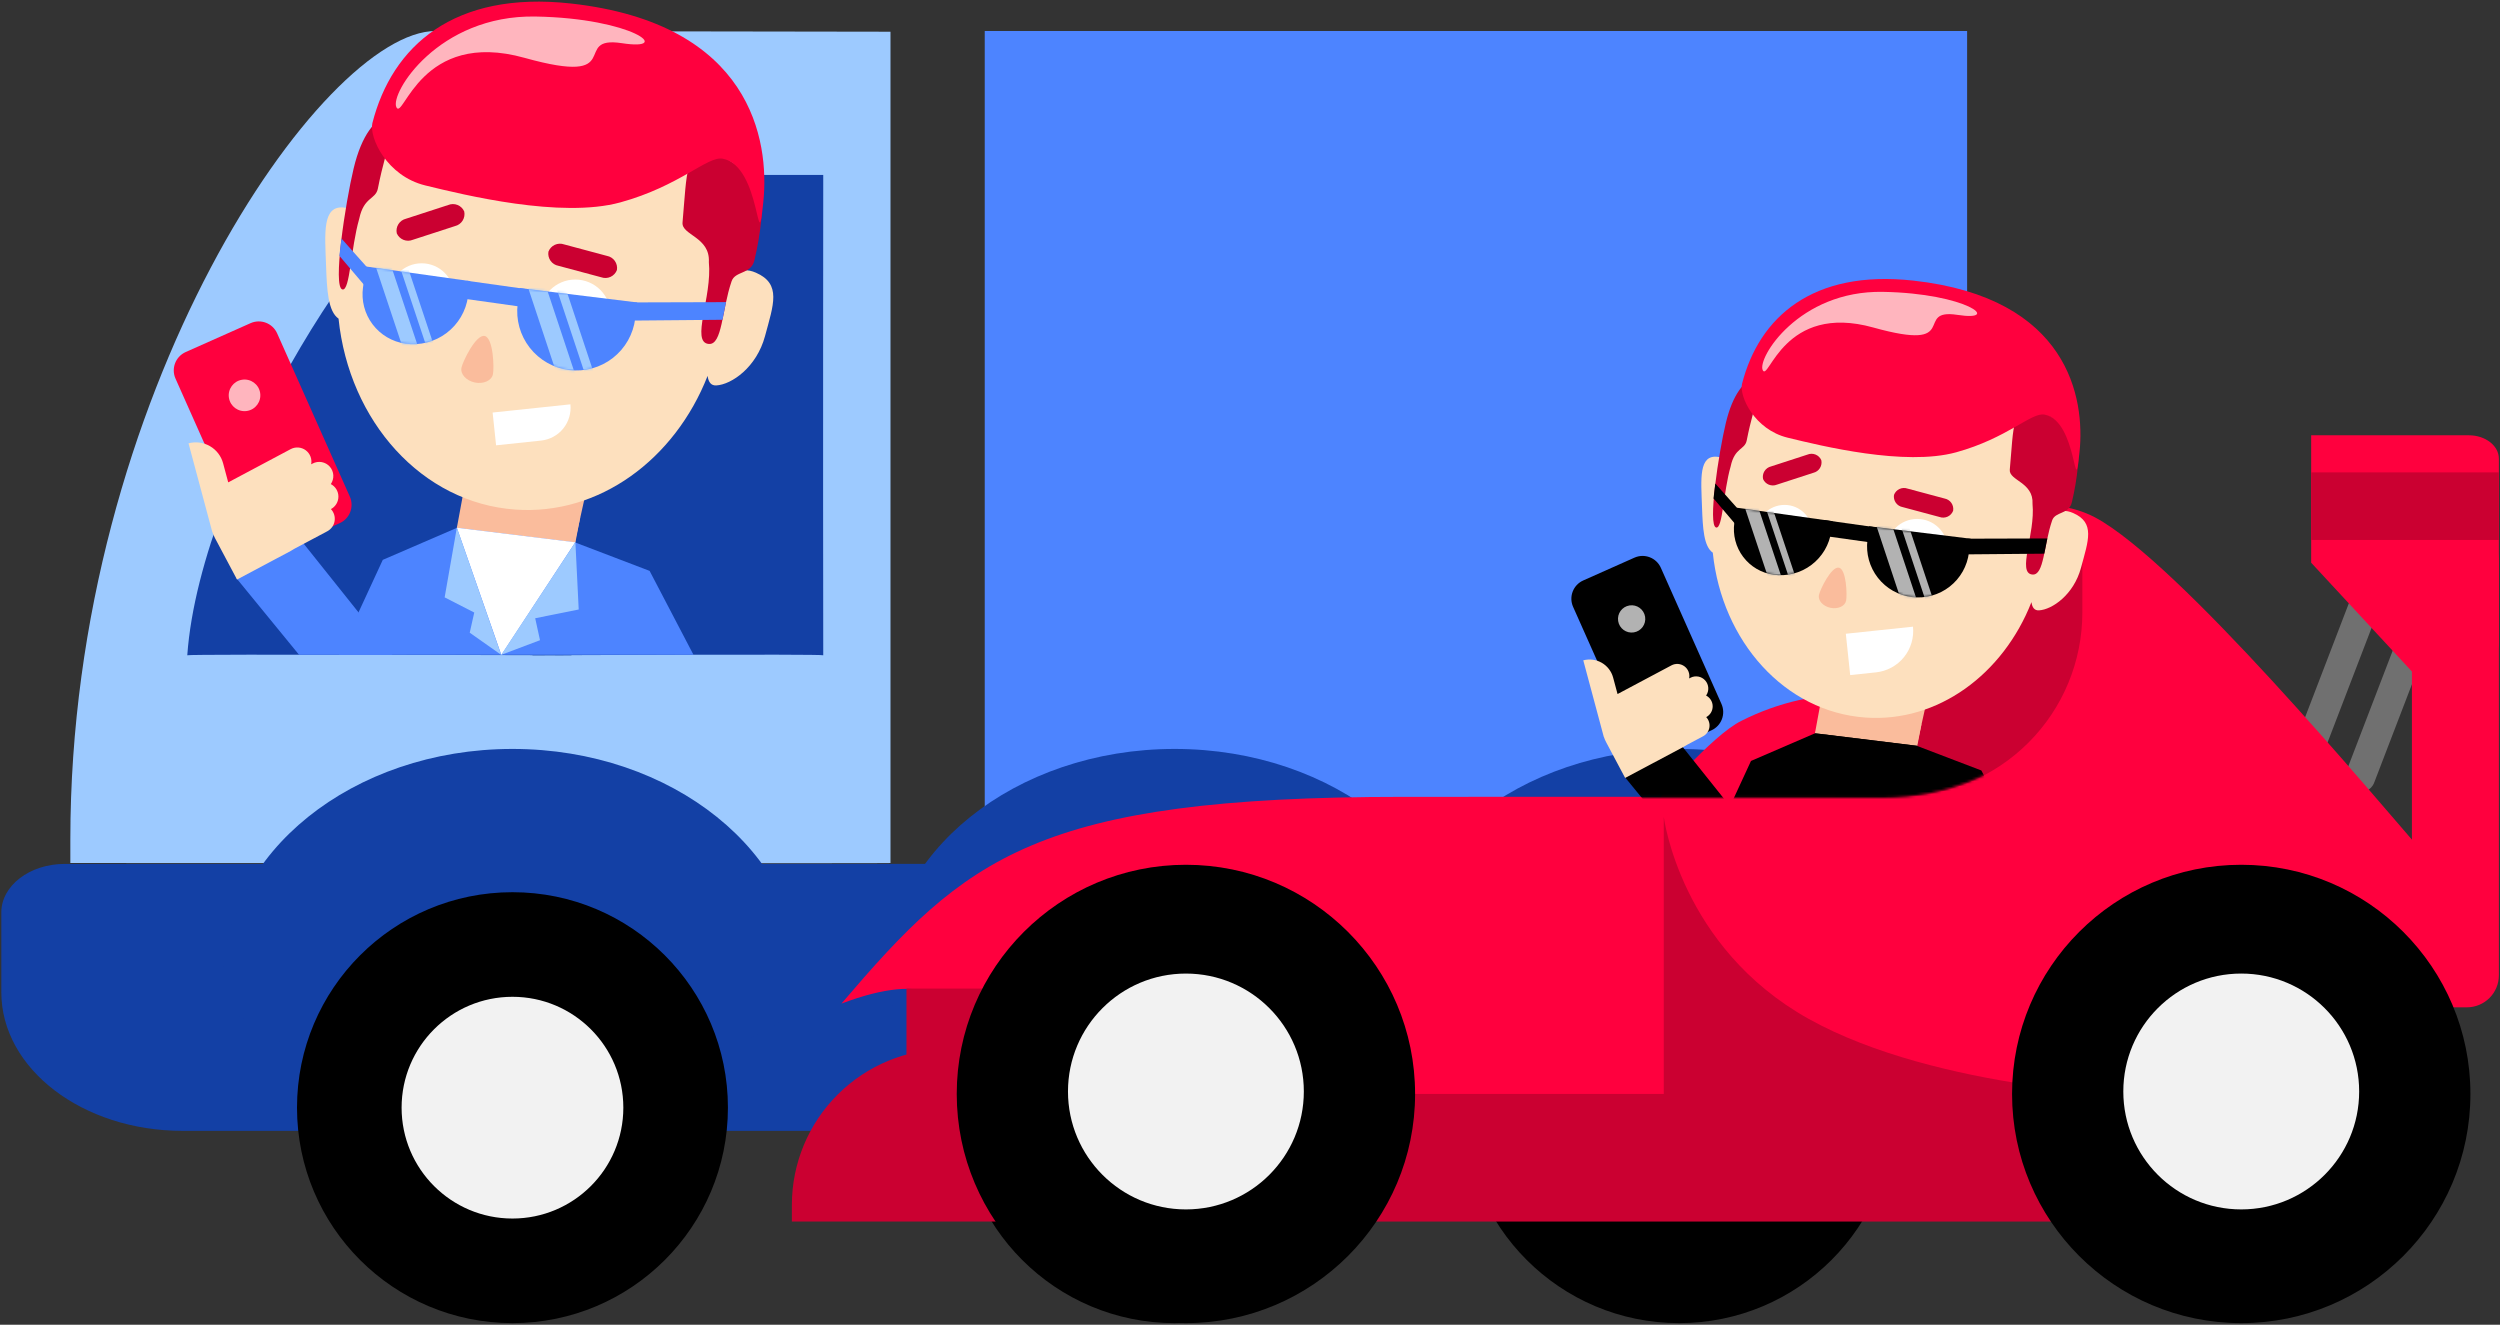 <svg width="987" height="523" viewBox="0 0 987 523" fill="none" xmlns="http://www.w3.org/2000/svg">
<rect x="0" y="0" width="987" height="523" fill="#333333" stroke="none"/>
<path d="M776.617 12.237H388.775V341.038H776.617V12.237Z" fill="#4D84FF"/>
<path d="M25.57 341.072L758.652 341.038H776.652L777.024 391.714C777.024 421.951 744.982 446.463 705.457 446.463H72.089C32.565 446.461 0.522 421.951 0.522 391.714V360.233C0.522 349.651 11.738 341.072 25.57 341.072Z" fill="#1340A5"/>
<path d="M172.013 12.237L351.565 12.523V340.716C352.472 340.915 27.771 340.716 27.771 340.716V331.341C27.771 155.255 127.415 12.237 172.013 12.237Z" fill="#9DCAFF"/>
<path d="M202.321 295.679C265.344 295.679 316.442 336.722 316.442 387.35C316.442 437.979 88.209 437.981 88.209 387.35C88.209 336.72 139.298 295.679 202.321 295.679Z" fill="#1340A5"/>
<path d="M662.911 295.679C725.934 295.679 777.031 336.722 777.031 387.35C777.031 437.979 548.798 437.981 548.798 387.35C548.798 336.72 599.888 295.679 662.911 295.679Z" fill="#1340A5"/>
<path d="M463.733 295.679C526.756 295.679 577.853 336.722 577.853 387.35C577.853 437.979 349.62 437.981 349.62 387.35C349.62 336.72 400.709 295.679 463.733 295.679Z" fill="#1340A5"/>
<path d="M202.321 522.369C249.301 522.369 287.385 484.284 287.385 437.305C287.385 390.325 249.301 352.24 202.321 352.24C155.342 352.24 117.257 390.325 117.257 437.305C117.257 484.284 155.342 522.369 202.321 522.369Z" fill="black"/>
<path d="M662.912 522.369C709.891 522.369 747.976 484.284 747.976 437.305C747.976 390.325 709.891 352.24 662.912 352.24C615.932 352.24 577.848 390.325 577.848 437.305C577.848 484.284 615.932 522.369 662.912 522.369Z" fill="black"/>
<path d="M463.735 522.369C510.715 522.369 548.799 484.284 548.799 437.305C548.799 390.325 510.715 352.24 463.735 352.24C416.755 352.24 378.671 390.325 378.671 437.305C378.671 484.284 416.755 522.369 463.735 522.369Z" fill="black"/>
<path d="M202.321 481.078C226.496 481.078 246.093 461.481 246.093 437.307C246.093 413.133 226.496 393.535 202.321 393.535C178.147 393.535 158.55 413.133 158.55 437.307C158.55 461.481 178.147 481.078 202.321 481.078Z" fill="#F2F2F2"/>
<path d="M662.913 481.078C687.087 481.078 706.685 461.481 706.685 437.307C706.685 413.133 687.087 393.535 662.913 393.535C638.739 393.535 619.142 413.133 619.142 437.307C619.142 461.481 638.739 481.078 662.913 481.078Z" fill="#F2F2F2"/>
<path d="M463.735 481.078C487.909 481.078 507.506 461.481 507.506 437.307C507.506 413.133 487.909 393.535 463.735 393.535C439.561 393.535 419.963 413.133 419.963 437.307C419.963 461.481 439.561 481.078 463.735 481.078Z" fill="#F2F2F2"/>
<path d="M180.481 69.059C180.65 69.144 225.603 69.059 225.603 69.059V258.703C225.603 258.703 74.044 258.163 73.939 258.703C79.127 185.551 152.422 70.847 180.481 69.059Z" fill="#1340A5"/>
<path d="M325.017 69.059H210.225V258.703C210.225 258.703 324.779 258.159 325.017 258.703C324.888 186.066 325.017 69.059 325.017 69.059Z" fill="#1340A5"/>
<path d="M187.258 171.024H236.5L226.062 218.029L180.296 208.785L187.258 171.024Z" fill="#FABC9C"/>
<path d="M133.658 125.801C129.502 122.902 129.065 114.59 128.726 104.719C128.294 92.32 127.05 80.696 136.111 81.983C136.994 82.1 137.861 82.32 138.693 82.636C150.878 47.865 181.602 24.16 215.768 26.557C256.919 29.443 287.841 69.116 286.076 115.917C288.446 109.025 291.645 104.694 298.445 107.663C308.61 112.107 305.36 120.276 302.039 132.657C298.718 145.039 288.836 151.808 282.813 152.168C280.726 152.291 279.688 150.852 279.361 148.402C266.434 181.362 236.586 203.507 203.512 201.187C166.538 198.594 137.82 166.289 133.658 125.801Z" fill="#FDE0BE"/>
<path d="M139.616 66.509C142.854 52.973 148.178 46.988 153.564 45.166C158.951 43.344 152.733 56.191 149.187 74.43C148.329 78.844 143.657 77.626 141.833 86.333C138.45 98.064 138.22 114.871 135.208 114.286C131.234 113.513 136.372 80.043 139.616 66.509Z" fill="#CB0031"/>
<path d="M191.339 132.644C194.766 133.373 195.144 145.257 194.61 147.771C194.075 150.285 190.862 151.731 187.435 151.002C184.008 150.274 181.662 147.642 182.196 145.131C182.73 142.619 187.91 131.915 191.339 132.644Z" fill="#FABC9C"/>
<path d="M166.465 129.612C173.552 129.612 179.297 123.867 179.297 116.78C179.297 109.693 173.552 103.948 166.465 103.948C159.378 103.948 153.633 109.693 153.633 116.78C153.633 123.867 159.378 129.612 166.465 129.612Z" fill="white"/>
<path d="M227.12 138.36C234.851 138.36 241.118 132.093 241.118 124.362C241.118 116.631 234.851 110.364 227.12 110.364C219.39 110.364 213.123 116.631 213.123 124.362C213.123 132.093 219.39 138.36 227.12 138.36Z" fill="white"/>
<path d="M194.488 162.87L225.196 159.629C225.558 163.062 224.542 166.498 222.371 169.181C220.201 171.865 217.053 173.576 213.62 173.939L195.854 175.814L194.488 162.87Z" fill="white"/>
<path d="M172.88 123.196C176.424 123.196 179.296 120.324 179.296 116.78C179.296 113.237 176.424 110.364 172.88 110.364C169.337 110.364 166.464 113.237 166.464 116.78C166.464 120.324 169.337 123.196 172.88 123.196Z" fill="#4D84FF"/>
<path d="M170.84 117.366C172.935 117.366 174.632 115.668 174.632 113.574C174.632 111.48 172.935 109.782 170.84 109.782C168.746 109.782 167.048 111.48 167.048 113.574C167.048 115.668 168.746 117.366 170.84 117.366Z" fill="white"/>
<path d="M230.043 131.364C233.909 131.364 237.043 128.23 237.043 124.364C237.043 120.498 233.909 117.364 230.043 117.364C226.177 117.364 223.043 120.498 223.043 124.364C223.043 128.23 226.177 131.364 230.043 131.364Z" fill="#4D84FF"/>
<path d="M227.707 124.944C229.961 124.944 231.789 123.117 231.789 120.862C231.789 118.608 229.961 116.78 227.707 116.78C225.453 116.78 223.625 118.608 223.625 120.862C223.625 123.117 225.453 124.944 227.707 124.944Z" fill="white"/>
<path d="M227.127 258.515V214.182L256.465 225.385L273.788 258.515H227.127ZM180.465 258.515H133.803L151.124 221.029L180.465 208.354H227.127V258.515H180.465Z" fill="#4D84FF"/>
<path d="M222.723 96.495L239.625 101.024C240.882 101.252 241.999 101.964 242.736 103.008C243.473 104.052 243.771 105.343 243.565 106.604C243.113 107.799 242.209 108.769 241.049 109.304C239.889 109.839 238.565 109.898 237.363 109.466L220.461 104.937C219.204 104.71 218.086 103.997 217.349 102.954C216.613 101.91 216.315 100.619 216.521 99.358C216.973 98.163 217.876 97.193 219.036 96.658C220.196 96.122 221.52 96.064 222.723 96.495Z" fill="#CB0031"/>
<path d="M160.292 86.353L176.932 80.946C178.111 80.453 179.436 80.442 180.622 80.916C181.808 81.389 182.761 82.311 183.275 83.48C183.547 84.728 183.317 86.034 182.636 87.114C181.955 88.195 180.876 88.965 179.633 89.258L162.992 94.665C161.814 95.159 160.489 95.17 159.303 94.696C158.116 94.222 157.163 93.301 156.649 92.131C156.378 90.883 156.607 89.578 157.289 88.497C157.97 87.416 159.048 86.647 160.292 86.353Z" fill="#CB0031"/>
<path d="M182.081 204.271H229.055L227.172 214.146L180.453 208.385L182.081 204.271Z" fill="#FABC9C"/>
<path d="M197.932 258.575L180.369 208.354L227.121 214.095L197.932 258.575Z" fill="white"/>
<path d="M180.365 208.333L175.546 235.841L187.236 241.83L185.449 249.791L197.863 258.531L180.365 208.333Z" fill="#9DCAFF"/>
<path d="M227.164 214.039L228.473 240.626L211.293 244.08L213.194 252.754L197.877 258.527L227.164 214.039Z" fill="#9DCAFF"/>
<path d="M300.619 86.254C302.393 73.05 289.719 61.473 280.165 60.637C270.612 59.801 271.278 67.092 269.462 87.847C269.023 92.87 280.422 93.526 279.858 103.49C281.224 117.296 272.571 135.161 279.813 135.794C285.207 136.266 284.93 122.43 288.837 111.033C290.263 106.871 296.552 108.376 297.845 102.741C299.145 97.315 300.072 91.807 300.619 86.254Z" fill="#CB0031"/>
<path d="M225.358 1.38C296.585 9.252 303.893 55.366 301.353 79.766C298.812 104.167 300.653 65.488 285.338 62.658C279.389 61.478 268.431 73.424 244.954 79.891C221.477 86.359 183.19 76.94 167.903 73.211C152.616 69.483 145.719 54.238 147.008 48.638C154.785 18.125 179.253 -3.717 225.358 1.38Z" fill="#FF003E"/>
<path d="M211.432 6.525C249.967 7.204 266.121 20.231 245.554 17.053C224.987 13.874 248.16 34.304 207.11 22.841C166.06 11.378 159.205 47.73 156.509 42.367C153.814 37.004 172.897 5.846 211.432 6.525Z" fill="#FFB5BE"/>
<path d="M118.077 212.372L93.333 228.276L118.077 258.528L154.92 258.525L118.077 212.372Z" fill="#4D84FF"/>
<path d="M98.919 127.585L73.32 138.984C69.309 140.77 67.506 145.469 69.292 149.48L97.99 213.928C99.776 217.939 104.475 219.742 108.486 217.956L134.085 206.557C138.096 204.771 139.9 200.072 138.114 196.061L109.415 131.613C107.629 127.602 102.93 125.799 98.919 127.585Z" fill="#FF003E"/>
<path d="M84.893 212.472C84.473 211.683 84.122 210.86 83.842 210.012L83.808 210.017L74.428 175.023C75.843 174.644 77.319 174.548 78.772 174.739C80.224 174.931 81.624 175.407 82.892 176.14C84.16 176.873 85.272 177.848 86.163 179.011C87.054 180.174 87.707 181.501 88.085 182.916L90.101 190.44L114.759 177.317C115.689 176.823 116.74 176.602 117.79 176.68C118.84 176.758 119.847 177.132 120.694 177.759C121.54 178.386 122.192 179.239 122.573 180.221C122.954 181.203 123.049 182.273 122.847 183.307L123.42 183.003C124.525 182.418 125.795 182.221 127.025 182.445C128.255 182.668 129.374 183.299 130.202 184.235C131.031 185.171 131.52 186.359 131.592 187.607C131.665 188.855 131.315 190.091 130.6 191.117C131.502 191.585 132.259 192.29 132.789 193.158C133.319 194.025 133.601 195.02 133.606 196.036C133.611 197.053 133.338 198.051 132.817 198.923C132.296 199.795 131.546 200.509 130.649 200.986C131.238 201.609 131.676 202.361 131.928 203.181C132.18 204.002 132.239 204.87 132.1 205.717C131.962 206.564 131.63 207.368 131.131 208.066C130.631 208.764 129.977 209.337 129.22 209.741L116.236 216.646C115.752 216.97 115.252 217.268 114.738 217.541L93.575 228.801L84.893 212.472Z" fill="#FDE0BE"/>
<path d="M97.519 162.248C100.923 161.709 103.246 158.512 102.707 155.107C102.168 151.703 98.971 149.38 95.566 149.919C92.162 150.459 89.839 153.656 90.378 157.06C90.917 160.465 94.114 162.787 97.519 162.248Z" fill="#FFB5BE"/>
<path d="M144.476 105.208L185.628 110.991L184.774 117.071C183.966 122.815 180.909 128.002 176.277 131.492C171.644 134.982 165.815 136.489 160.071 135.682C154.902 134.956 150.233 132.206 147.091 128.037C143.949 123.869 142.592 118.623 143.317 113.453L144.476 105.208Z" fill="#4D84FF"/>
<path d="M211.842 114.71L184.252 110.833L183.254 117.939L210.843 121.817L211.842 114.71Z" fill="#4D84FF"/>
<path d="M250.008 119.392L286.647 119.284L285.252 126.248L250.383 126.559L250.008 119.392Z" fill="#4D84FF"/>
<path d="M134.796 94.158L144.943 105.56L144.048 112.843L133.984 100.992L134.796 94.158Z" fill="#4D84FF"/>
<path d="M205.147 113.705L251.564 119.404L250.786 125.737C250.412 128.784 249.441 131.729 247.929 134.401C246.417 137.074 244.393 139.422 241.973 141.313C239.554 143.203 236.785 144.598 233.826 145.419C230.867 146.239 227.775 146.469 224.728 146.094C218.573 145.338 212.97 142.169 209.152 137.282C205.334 132.395 203.614 126.192 204.37 120.037L205.147 113.705Z" fill="#4D84FF"/>
<mask id="mask0_1_1570" style="mask-type:luminance" maskUnits="userSpaceOnUse" x="143" y="105" width="43" height="31">
<path d="M144.476 105.206L185.539 110.977L184.678 117.104C183.872 122.835 180.822 128.011 176.2 131.494C171.577 134.976 165.761 136.48 160.03 135.675C154.872 134.95 150.213 132.206 147.078 128.047C143.942 123.887 142.587 118.653 143.311 113.495L144.476 105.206Z" fill="white"/>
</mask>
<g mask="url(#mask0_1_1570)">
<path d="M157.734 104.933L160.489 103.952L171.883 138.145L169.126 139.123L157.734 104.933ZM148.229 104.933L153.744 102.971L165.137 137.164L159.623 139.123L148.229 104.933Z" fill="#9DCAFF"/>
</g>
<mask id="mask1_1_1570" style="mask-type:luminance" maskUnits="userSpaceOnUse" x="204" y="113" width="48" height="34">
<path d="M205.148 113.705L251.564 119.405L250.787 125.737C250.413 128.785 249.442 131.729 247.93 134.402C246.417 137.074 244.394 139.423 241.974 141.313C239.554 143.204 236.786 144.599 233.827 145.419C230.868 146.24 227.776 146.469 224.728 146.095C218.573 145.339 212.971 142.169 209.153 137.283C205.335 132.396 203.615 126.193 204.37 120.038L205.148 113.705Z" fill="white"/>
</mask>
<g mask="url(#mask1_1_1570)">
<path d="M219.338 112.675L222.572 111.521L235.932 151.782L232.699 152.936L219.338 112.675ZM208.195 112.675L214.66 110.365L228.021 150.626L221.555 152.936L208.195 112.675Z" fill="#9DCAFF"/>
</g>
<path d="M969.042 226.359C970.215 223.305 968.689 219.877 965.634 218.705C962.579 217.532 959.152 219.058 957.979 222.113L926.262 304.74C925.089 307.795 926.615 311.222 929.67 312.394C932.725 313.567 936.152 312.041 937.324 308.986L969.042 226.359Z" fill="#707070"/>
<path d="M944.555 226.359C945.727 223.305 944.201 219.877 941.147 218.705C938.092 217.532 934.665 219.058 933.492 222.113L901.774 304.74C900.602 307.795 902.128 311.222 905.183 312.394C908.237 313.567 911.665 312.041 912.837 308.986L944.555 226.359Z" fill="#707070"/>
<path d="M986.554 181.075V253.994C986.554 259.087 981.248 263.218 974.704 263.218C967.3 263.444 959.922 264.224 952.634 265.55L912.445 222.162V171.851H974.704C981.248 171.851 986.554 175.98 986.554 181.075Z" fill="#FF003E"/>
<path d="M986.554 221.352V385.064C986.554 388.413 985.223 391.626 982.855 393.994C980.486 396.363 977.274 397.693 973.924 397.693H964.851C961.502 397.693 958.289 396.363 955.921 393.994C953.552 391.626 952.222 388.413 952.222 385.064V221.352C952.222 218.002 953.552 214.79 955.921 212.422C958.289 210.053 961.502 208.722 964.851 208.722H973.924C977.274 208.722 980.486 210.053 982.855 212.422C985.223 214.79 986.554 218.002 986.554 221.352Z" fill="#FF003E"/>
<path d="M553.888 314.595L920.705 314.516C958.702 314.516 964.84 375.63 964.84 401.697C965.054 401.97 896.287 443.76 874.921 443.76L392.36 441.297C370.995 441.297 402.147 369.916 332.198 396.221C381.266 338.659 409.121 314.595 553.888 314.595Z" fill="#FF003E"/>
<path d="M374.203 414.138H427.879C432.903 414.138 437.722 416.134 441.274 419.686C444.827 423.239 446.823 428.058 446.823 433.082V463.325C446.823 468.35 444.827 473.168 441.274 476.721C437.722 480.274 432.903 482.27 427.879 482.27H312.633V475.707C312.633 459.378 319.12 443.717 330.667 432.171C342.213 420.624 357.874 414.138 374.203 414.138Z" fill="#CB0031"/>
<path d="M407.869 390.288H357.875V470.27H407.869V390.288Z" fill="#CB0031"/>
<path d="M656.856 322.5C656.856 322.5 663.31 373.953 714.095 402.272C764.88 430.591 847.448 432.818 847.448 432.818L656.856 435.777V322.5Z" fill="#CB0031"/>
<path d="M853.095 431.888H504.388V482.269H853.095V431.888Z" fill="#CB0031"/>
<path d="M986.554 186.495H912.445V213.178H986.554V186.495Z" fill="#CB0031"/>
<path d="M884.841 522.369C934.811 522.369 975.32 481.86 975.32 431.89C975.32 381.92 934.811 341.411 884.841 341.411C834.871 341.411 794.363 381.92 794.363 431.89C794.363 481.86 834.871 522.369 884.841 522.369Z" fill="black"/>
<path d="M468.199 522.369C518.169 522.369 558.678 481.86 558.678 431.89C558.678 381.92 518.169 341.411 468.199 341.411C418.229 341.411 377.72 381.92 377.72 431.89C377.72 481.86 418.229 522.369 468.199 522.369Z" fill="black"/>
<path d="M884.84 477.475C910.552 477.475 931.396 456.631 931.396 430.919C931.396 405.207 910.552 384.363 884.84 384.363C859.128 384.363 838.284 405.207 838.284 430.919C838.284 456.631 859.128 477.475 884.84 477.475Z" fill="#F2F2F2"/>
<path d="M468.197 477.476C493.909 477.476 514.753 456.633 514.753 430.92C514.753 405.208 493.909 384.365 468.197 384.365C442.485 384.365 421.641 405.208 421.641 430.92C421.641 456.633 442.485 477.476 468.197 477.476Z" fill="#F2F2F2"/>
<path d="M734.244 199.603C734.244 199.603 800.256 199.287 808.534 199.603C814.977 199.661 821.315 201.242 827.031 204.217C860.035 221.78 936.7 313.685 957.327 337.417L653.888 316.439C653.888 316.439 675.707 290.298 687.601 284.534C702.05 277.246 718.064 273.609 734.244 273.941C734.144 273.856 764.907 273.941 764.907 273.941V250.555H734.604L734.244 199.603Z" fill="#FF003E"/>
<path d="M724.677 207.242H822.113V241.828C822.113 261.088 814.462 279.56 800.843 293.179C787.224 306.798 768.753 314.449 749.493 314.449H724.677V207.242Z" fill="#CB0031"/>
<mask id="mask2_1_1570" style="mask-type:luminance" maskUnits="userSpaceOnUse" x="614" y="107" width="224" height="208">
<path d="M614.332 107.711H837.949V220.214C837.949 245.336 827.969 269.429 810.205 287.193C792.441 304.957 768.348 314.936 743.226 314.936H614.332V107.711Z" fill="white"/>
</mask>
<g mask="url(#mask2_1_1570)">
<path d="M722.487 257.249H765L755.989 297.833L716.477 289.851L722.487 257.249Z" fill="#FABC9C"/>
<path d="M676.213 218.206C672.625 215.704 672.248 208.526 671.948 200.015C671.581 189.305 670.507 179.266 678.328 180.383C679.09 180.485 679.838 180.674 680.557 180.948C691.079 150.916 717.605 130.452 747.104 132.521C782.632 135.013 809.326 169.266 807.806 209.672C809.853 203.722 812.621 199.983 818.485 202.546C827.261 206.382 824.455 213.437 821.588 224.126C818.722 234.815 810.19 240.668 804.996 240.972C803.195 241.078 802.299 239.833 802.017 237.72C790.853 266.183 765.084 285.295 736.529 283.292C704.599 281.052 679.805 253.162 676.213 218.206Z" fill="#FDE0BE"/>
<path d="M681.356 167.015C684.155 155.336 688.748 150.161 693.399 148.588C698.05 147.016 692.675 158.105 689.614 173.853C688.873 177.664 684.839 176.613 683.264 184.131C680.35 194.258 680.152 208.769 677.55 208.263C674.119 207.596 678.554 178.706 681.356 167.015Z" fill="#CB0031"/>
<path d="M726.013 224.113C728.972 224.742 729.297 235.003 728.836 237.172C728.375 239.341 725.601 240.591 722.641 239.962C719.681 239.332 717.658 237.064 718.119 234.893C718.581 232.722 723.054 223.484 726.013 224.113Z" fill="#FABC9C"/>
<path d="M704.537 221.496C710.656 221.496 715.617 216.535 715.617 210.417C715.617 204.298 710.656 199.337 704.537 199.337C698.418 199.337 693.458 204.298 693.458 210.417C693.458 216.535 698.418 221.496 704.537 221.496Z" fill="white"/>
<path d="M756.906 229.05C763.582 229.05 768.993 223.639 768.993 216.964C768.993 210.289 763.582 204.877 756.906 204.877C750.231 204.877 744.82 210.289 744.82 216.964C744.82 223.639 750.231 229.05 756.906 229.05Z" fill="white"/>
<path d="M728.731 250.208L755.244 247.41C755.7 251.736 754.419 256.067 751.683 259.449C748.947 262.831 744.98 264.987 740.654 265.444L730.453 266.521L728.731 250.208Z" fill="white"/>
<path d="M710.077 215.957C713.136 215.957 715.616 213.476 715.616 210.417C715.616 207.357 713.136 204.877 710.077 204.877C707.017 204.877 704.537 207.357 704.537 210.417C704.537 213.476 707.017 215.957 710.077 215.957Z" fill="#4D84FF"/>
<path d="M708.314 210.919C710.121 210.919 711.586 209.453 711.586 207.646C711.586 205.839 710.121 204.373 708.314 204.373C706.506 204.373 705.041 205.839 705.041 207.646C705.041 209.453 706.506 210.919 708.314 210.919Z" fill="white"/>
<path d="M759.428 223.007C762.765 223.007 765.471 220.301 765.471 216.963C765.471 213.626 762.765 210.92 759.428 210.92C756.09 210.92 753.384 213.626 753.384 216.963C753.384 220.301 756.09 223.007 759.428 223.007Z" fill="#4D84FF"/>
<path d="M757.413 217.467C759.36 217.467 760.938 215.889 760.938 213.942C760.938 211.995 759.36 210.417 757.413 210.417C755.466 210.417 753.888 211.995 753.888 213.942C753.888 215.889 755.466 217.467 757.413 217.467Z" fill="white"/>
<path d="M756.91 332.785V294.51L782.24 304.182L797.195 332.785H756.91ZM716.623 332.785H676.337L691.292 300.422L716.623 289.478H756.91V332.785H716.623Z" fill="black"/>
<path d="M753.108 192.903L767.7 196.813C768.786 197.01 769.751 197.626 770.387 198.527C771.023 199.429 771.279 200.545 771.101 201.634C770.711 202.666 769.932 203.505 768.93 203.968C767.928 204.431 766.784 204.482 765.745 204.11L751.153 200.2C750.067 200.003 749.102 199.387 748.466 198.485C747.83 197.583 747.574 196.467 747.753 195.378C748.143 194.345 748.922 193.507 749.924 193.045C750.926 192.582 752.069 192.531 753.108 192.903Z" fill="#CB0031"/>
<path d="M699.208 184.147L713.575 179.479C714.593 179.053 715.737 179.044 716.762 179.454C717.786 179.864 718.609 180.659 719.052 181.67C719.288 182.748 719.09 183.876 718.502 184.81C717.915 185.744 716.983 186.41 715.909 186.663L701.543 191.331C700.524 191.757 699.38 191.766 698.355 191.356C697.33 190.946 696.508 190.15 696.065 189.139C695.829 188.061 696.027 186.934 696.615 186C697.203 185.066 698.134 184.401 699.208 184.147Z" fill="#CB0031"/>
<path d="M718.028 285.953H758.577L756.949 294.478L716.613 289.515L718.028 285.953Z" fill="#FABC9C"/>
<path d="M731.704 332.838L716.541 289.479L756.905 294.435L731.704 332.838Z" fill="black"/>
<path d="M820.363 184.059C821.892 172.663 810.953 162.665 802.703 161.943C794.452 161.221 795.03 167.515 793.462 185.436C793.083 189.774 802.925 190.34 802.439 198.942C803.618 210.861 796.148 226.285 802.399 226.832C807.058 227.239 806.818 215.293 810.19 205.454C811.422 201.86 816.852 203.16 817.969 198.295C819.09 193.61 819.89 188.853 820.363 184.059Z" fill="#CB0031"/>
<path d="M755.384 110.783C816.881 117.58 823.196 157.393 820.995 178.459C818.795 199.525 820.392 166.133 807.169 163.687C802.034 162.669 792.569 172.983 772.297 178.568C752.025 184.153 718.978 176.018 705.778 172.799C692.579 169.58 686.626 156.414 687.743 151.585C694.454 125.241 715.579 106.383 755.384 110.783Z" fill="#FF003E"/>
<path d="M743.362 115.226C776.634 115.813 790.578 127.056 772.823 124.316C755.067 121.575 775.071 139.209 739.629 129.312C704.187 119.416 698.27 150.814 695.941 146.164C693.613 141.513 710.091 114.638 743.362 115.226Z" fill="#FFB5BE"/>
<path d="M662.761 292.947L641.398 306.679L662.761 332.797L694.568 332.797L662.761 292.947Z" fill="black"/>
<path d="M645.275 220.166L625.064 229.166C621.079 230.94 619.287 235.608 621.062 239.593L644.997 293.345C646.772 297.33 651.44 299.121 655.425 297.347L675.636 288.347C679.621 286.573 681.412 281.904 679.638 277.92L655.702 224.168C653.928 220.183 649.26 218.391 645.275 220.166Z" fill="black"/>
<path d="M634.109 293.033C633.747 292.351 633.444 291.641 633.202 290.908L633.173 290.913L625.076 260.701C627.541 260.042 630.167 260.388 632.377 261.665C634.588 262.941 636.201 265.042 636.863 267.507L638.607 274.008L659.895 262.682C660.698 262.255 661.605 262.064 662.512 262.131C663.419 262.198 664.288 262.521 665.019 263.062C665.75 263.603 666.312 264.34 666.642 265.188C666.971 266.035 667.053 266.959 666.879 267.851L667.373 267.589C668.327 267.084 669.424 266.915 670.486 267.108C671.549 267.301 672.515 267.846 673.23 268.655C673.946 269.464 674.368 270.49 674.43 271.569C674.492 272.647 674.189 273.714 673.571 274.6C674.349 275.004 675.002 275.613 675.46 276.362C675.917 277.111 676.161 277.97 676.165 278.847C676.169 279.724 675.934 280.586 675.484 281.339C675.034 282.092 674.387 282.708 673.613 283.12C674.122 283.659 674.5 284.308 674.717 285.016C674.935 285.725 674.986 286.474 674.866 287.206C674.747 287.937 674.46 288.631 674.028 289.234C673.596 289.836 673.032 290.331 672.377 290.68L666.005 294.071C665.587 294.35 665.155 294.609 664.711 294.845L641.605 307.135L634.109 293.033Z" fill="#FDE0BE"/>
<path d="M645.011 249.671C647.95 249.206 649.955 246.446 649.49 243.507C649.024 240.567 646.264 238.562 643.325 239.028C640.386 239.493 638.381 242.253 638.846 245.192C639.312 248.132 642.072 250.137 645.011 249.671Z" fill="#B2B2B2"/>
<path d="M685.552 200.424L723.541 205.763L722.985 209.718C722.616 212.344 721.733 214.871 720.388 217.156C719.042 219.44 717.259 221.437 715.142 223.033C713.024 224.629 710.613 225.791 708.046 226.455C705.478 227.119 702.806 227.271 700.18 226.901C695.408 226.231 691.097 223.692 688.197 219.843C685.297 215.994 684.044 211.151 684.715 206.378L685.552 200.424Z" fill="black"/>
<path d="M743.714 208.631L719.895 205.283L719.033 211.418L742.852 214.765L743.714 208.631Z" fill="black"/>
<path d="M776.666 212.673L808.299 212.58L807.093 218.592L776.99 218.859L776.666 212.673Z" fill="black"/>
<path d="M677.196 190.885L685.957 200.73L685.183 207.018L676.495 196.784L677.196 190.885Z" fill="black"/>
<path d="M737.935 207.761L778.009 212.682L777.338 218.149C777.015 220.78 776.176 223.322 774.871 225.629C773.565 227.937 771.818 229.964 769.729 231.597C767.64 233.229 765.25 234.433 762.695 235.142C760.14 235.85 757.471 236.048 754.84 235.725C749.526 235.072 744.688 232.336 741.392 228.117C738.096 223.898 736.611 218.542 737.263 213.228L737.935 207.761Z" fill="black"/>
<mask id="mask3_1_1570" style="mask-type:luminance" maskUnits="userSpaceOnUse" x="684" y="200" width="40" height="28">
<path d="M685.552 200.424L723.541 205.763L722.985 209.718C722.616 212.344 721.733 214.871 720.388 217.156C719.042 219.44 717.259 221.437 715.142 223.033C713.024 224.629 710.613 225.791 708.046 226.455C705.478 227.119 702.806 227.271 700.18 226.901C695.408 226.231 691.097 223.692 688.197 219.843C685.297 215.994 684.044 211.151 684.715 206.378L685.552 200.424Z" fill="white"/>
</mask>
<g mask="url(#mask3_1_1570)">
<path d="M697.004 200.188L699.38 199.342L709.217 228.864L706.836 229.71L697.004 200.188ZM688.794 200.188L693.556 198.494L703.393 228.016L698.631 229.71L688.794 200.188Z" fill="#B2B2B2"/>
</g>
<mask id="mask4_1_1570" style="mask-type:luminance" maskUnits="userSpaceOnUse" x="737" y="207" width="42" height="29">
<path d="M737.935 207.761L778.009 212.682L777.338 218.149C777.015 220.78 776.177 223.322 774.871 225.629C773.566 227.937 771.819 229.964 769.729 231.597C767.64 233.229 765.25 234.433 762.695 235.142C760.141 235.85 757.471 236.048 754.84 235.725C749.526 235.072 744.689 232.336 741.393 228.117C738.097 223.898 736.611 218.542 737.264 213.228L737.935 207.761Z" fill="white"/>
</mask>
<g mask="url(#mask4_1_1570)">
<path d="M750.187 206.873L752.977 205.875L764.512 240.635L761.721 241.633L750.187 206.873ZM740.565 206.873L746.147 204.877L757.681 239.637L752.099 241.633L740.565 206.873Z" fill="#B2B2B2"/>
</g>
</g>
</svg>
